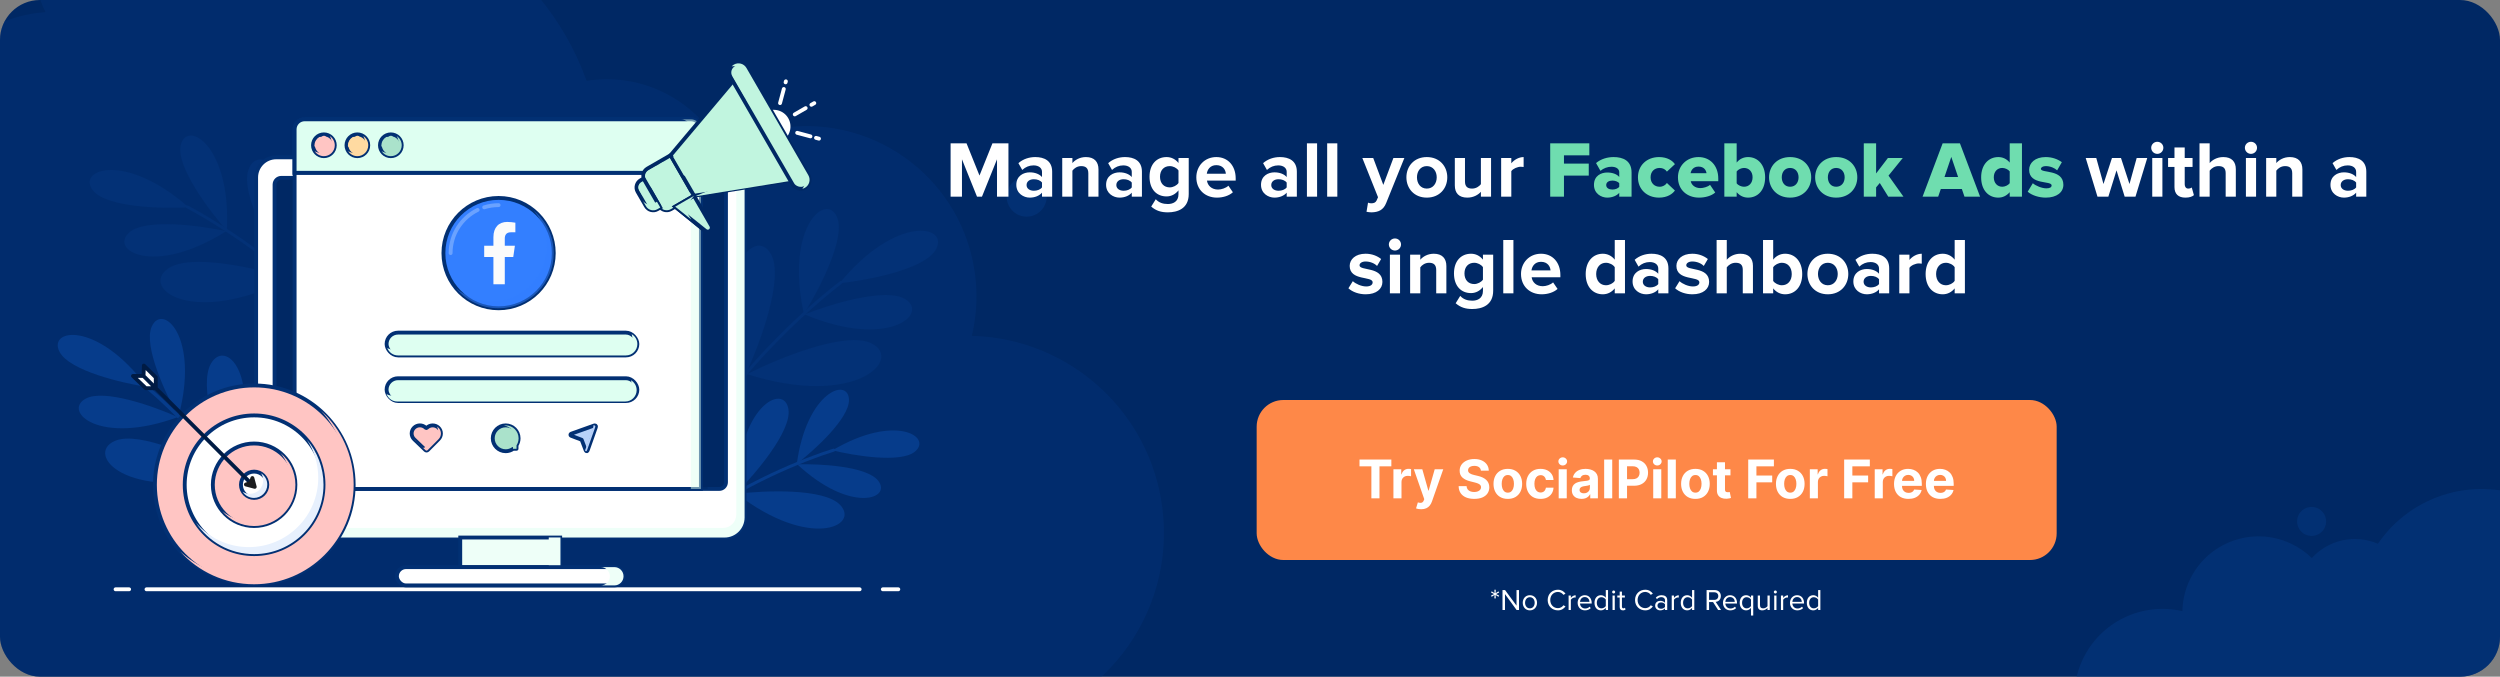 <?xml version="1.0" encoding="UTF-8"?>
<svg xmlns="http://www.w3.org/2000/svg" width="750" height="203" viewBox="0 0 750 203" fill="none">
  <rect x="0" y="0" width="750" height="203" fill="#808080" stroke="none"/>
  <g clip-path="url(#clip0_1030_27290)">
    <rect width="750" height="203" rx="8" fill="#002864"></rect>
    <path opacity="0.5" fill-rule="evenodd" clip-rule="evenodd" d="M11.206 -3.678C11.672 -1.063 12.512 1.392 13.66 3.641C12.179 3.739 10.689 3.919 9.194 4.186C-12.714 8.093 -27.306 29.02 -23.399 50.928C-21.762 60.107 -17.137 68.002 -10.703 73.79C-19.802 81.89 -25.035 93.945 -24.135 106.701C-25.205 106.636 -26.299 106.696 -27.401 106.892C-34.886 108.227 -39.872 115.377 -38.537 122.862C-38.02 125.764 -36.628 128.291 -34.681 130.219C-44.754 140.054 -49.939 154.542 -47.281 169.445C-43.852 188.673 -28.413 202.739 -10.064 205.298C-5.708 221.423 10.336 231.82 27.09 228.832C30.708 228.187 34.078 226.967 37.126 225.284C37.184 225.965 37.274 226.649 37.396 227.335C39.578 239.567 51.262 247.714 63.493 245.532C67.75 244.773 71.512 242.863 74.516 240.18L216.116 234.401C223.655 237.958 232.332 239.292 241.163 237.717C246.037 236.848 250.56 235.163 254.617 232.829L257.852 232.697L258.151 230.55C263.53 226.68 267.888 221.587 270.891 215.752C280.09 218.92 290.202 219.856 300.46 218.026C332.591 212.296 353.992 181.603 348.262 149.472C343.242 121.325 319.066 101.412 291.549 100.759C293.14 94.125 293.419 87.063 292.144 79.918C287.196 52.168 260.688 33.685 232.939 38.634C226.977 39.697 221.442 41.756 216.476 44.608C208.918 30.214 192.809 21.609 175.973 24.247C162.413 -13.612 123.142 -37.285 82.228 -29.988C73.981 -28.517 66.232 -25.889 59.117 -22.3C53.593 -31.011 43.175 -35.983 32.391 -34.06C18.151 -31.521 8.666 -17.918 11.206 -3.678ZM18.158 249.522C19.265 255.73 25.194 259.864 31.401 258.757C37.608 257.65 41.743 251.721 40.636 245.514C39.529 239.306 33.599 235.172 27.392 236.279C21.185 237.386 17.051 243.315 18.158 249.522Z" fill="#053883" fill-opacity="0.6"></path>
    <path opacity="0.5" fill-rule="evenodd" clip-rule="evenodd" d="M786.026 172.372C786.776 171.526 787.415 170.556 787.91 169.475C790.605 163.588 788.017 156.631 782.13 153.936C777.672 151.895 772.6 152.883 769.23 156.04C766.548 153.688 763.484 151.681 760.074 150.12C743.16 142.377 723.49 148.239 713.374 163.129C706.373 160.1 698.429 162.026 693.541 167.417C691.708 165.625 689.54 164.113 687.075 162.985C675.603 157.733 662.045 162.775 656.793 174.248C655.441 177.201 654.771 180.294 654.718 183.347C642.719 180.548 630.011 186.472 624.684 198.109C618.603 211.392 624.442 227.09 637.725 233.171C641.966 235.113 646.453 235.839 650.795 235.497C652.033 240.972 655.721 245.828 661.219 248.345C663.815 249.533 666.542 250.076 669.218 250.039L733.435 268.452C734.415 269.782 735.737 270.889 737.346 271.625C742.403 273.94 748.379 271.718 750.694 266.661C750.823 266.377 750.939 266.091 751.04 265.802C752.172 266.873 753.497 267.779 754.992 268.463C761.918 271.634 770.036 268.925 773.729 262.424C781.968 263.369 790.234 259.002 793.873 251.053C796.694 244.891 796.069 238.032 792.805 232.642C793.864 232.024 794.75 231.085 795.299 229.886C796.715 226.791 795.355 223.134 792.261 221.718C791.806 221.509 791.338 221.361 790.868 221.269C792.686 215.841 791.768 210.031 788.731 205.501C792.167 203.713 795.055 200.809 796.792 197.015C800.938 187.958 796.957 177.254 787.9 173.108C787.283 172.825 786.657 172.58 786.026 172.372ZM678.118 206.601C677.103 206.626 676.081 206.584 675.06 206.471C675.273 208.564 675.237 210.695 674.936 212.82L678.118 206.601ZM749.773 280.95C752.339 282.125 755.371 280.997 756.546 278.431C757.721 275.865 756.593 272.832 754.027 271.657C751.461 270.482 748.428 271.61 747.253 274.176C746.078 276.743 747.206 279.775 749.773 280.95ZM697.444 158.24C696.442 160.429 693.856 161.391 691.667 160.389C689.478 159.387 688.516 156.8 689.518 154.612C690.52 152.423 693.107 151.461 695.296 152.463C697.484 153.465 698.446 156.051 697.444 158.24Z" fill="#053883"></path>
    <rect x="377" y="120" width="240" height="48" rx="8" fill="#FE8848"></rect>
    <path d="M407.849 139.892V137.864H417.406V139.892H413.844V149.5H411.412V139.892H407.849ZM418.028 149.5V140.773H420.375V142.295H420.466C420.625 141.754 420.892 141.345 421.267 141.068C421.642 140.788 422.074 140.648 422.562 140.648C422.684 140.648 422.814 140.655 422.955 140.67C423.095 140.686 423.218 140.706 423.324 140.733V142.881C423.21 142.847 423.053 142.816 422.852 142.79C422.652 142.763 422.468 142.75 422.301 142.75C421.945 142.75 421.627 142.828 421.347 142.983C421.07 143.134 420.85 143.347 420.688 143.619C420.528 143.892 420.449 144.206 420.449 144.562V149.5H418.028ZM426.335 152.773C426.028 152.773 425.741 152.748 425.472 152.699C425.206 152.653 424.987 152.595 424.812 152.523L425.358 150.716C425.642 150.803 425.898 150.85 426.125 150.858C426.356 150.866 426.555 150.813 426.722 150.699C426.892 150.585 427.03 150.392 427.136 150.119L427.278 149.75L424.148 140.773H426.693L428.5 147.182H428.591L430.415 140.773H432.977L429.585 150.443C429.422 150.913 429.201 151.322 428.92 151.67C428.644 152.023 428.294 152.294 427.869 152.483C427.445 152.676 426.934 152.773 426.335 152.773ZM444.277 141.21C444.232 140.752 444.036 140.396 443.692 140.142C443.347 139.888 442.879 139.761 442.288 139.761C441.887 139.761 441.548 139.818 441.271 139.932C440.995 140.042 440.783 140.195 440.635 140.392C440.491 140.589 440.419 140.812 440.419 141.062C440.411 141.271 440.455 141.453 440.55 141.608C440.648 141.763 440.783 141.898 440.953 142.011C441.124 142.121 441.321 142.218 441.544 142.301C441.768 142.381 442.006 142.449 442.26 142.506L443.305 142.756C443.813 142.869 444.279 143.021 444.703 143.21C445.127 143.4 445.495 143.633 445.805 143.909C446.116 144.186 446.357 144.511 446.527 144.886C446.701 145.261 446.79 145.691 446.794 146.176C446.79 146.888 446.608 147.506 446.249 148.028C445.893 148.547 445.377 148.951 444.703 149.239C444.033 149.523 443.224 149.665 442.277 149.665C441.338 149.665 440.519 149.521 439.822 149.233C439.129 148.945 438.588 148.519 438.197 147.955C437.811 147.386 437.608 146.684 437.589 145.847H439.97C439.997 146.237 440.108 146.562 440.305 146.824C440.506 147.081 440.773 147.277 441.107 147.409C441.444 147.538 441.824 147.602 442.249 147.602C442.665 147.602 443.027 147.542 443.334 147.42C443.644 147.299 443.885 147.131 444.055 146.915C444.226 146.699 444.311 146.451 444.311 146.17C444.311 145.909 444.233 145.689 444.078 145.511C443.927 145.333 443.703 145.182 443.408 145.057C443.116 144.932 442.758 144.818 442.334 144.716L441.067 144.398C440.086 144.159 439.311 143.786 438.743 143.278C438.175 142.771 437.893 142.087 437.896 141.227C437.893 140.523 438.08 139.907 438.459 139.381C438.841 138.854 439.366 138.443 440.033 138.148C440.699 137.852 441.457 137.705 442.305 137.705C443.169 137.705 443.923 137.852 444.567 138.148C445.214 138.443 445.718 138.854 446.078 139.381C446.438 139.907 446.624 140.517 446.635 141.21H444.277ZM452.347 149.67C451.464 149.67 450.701 149.483 450.057 149.108C449.417 148.729 448.922 148.203 448.574 147.528C448.225 146.85 448.051 146.064 448.051 145.17C448.051 144.269 448.225 143.481 448.574 142.807C448.922 142.129 449.417 141.602 450.057 141.227C450.701 140.848 451.464 140.659 452.347 140.659C453.229 140.659 453.991 140.848 454.631 141.227C455.275 141.602 455.771 142.129 456.119 142.807C456.468 143.481 456.642 144.269 456.642 145.17C456.642 146.064 456.468 146.85 456.119 147.528C455.771 148.203 455.275 148.729 454.631 149.108C453.991 149.483 453.229 149.67 452.347 149.67ZM452.358 147.795C452.759 147.795 453.095 147.682 453.364 147.455C453.633 147.223 453.835 146.909 453.972 146.511C454.112 146.114 454.182 145.661 454.182 145.153C454.182 144.646 454.112 144.193 453.972 143.795C453.835 143.398 453.633 143.083 453.364 142.852C453.095 142.621 452.759 142.506 452.358 142.506C451.953 142.506 451.612 142.621 451.335 142.852C451.063 143.083 450.856 143.398 450.716 143.795C450.58 144.193 450.511 144.646 450.511 145.153C450.511 145.661 450.58 146.114 450.716 146.511C450.856 146.909 451.063 147.223 451.335 147.455C451.612 147.682 451.953 147.795 452.358 147.795ZM462.159 149.67C461.265 149.67 460.496 149.481 459.852 149.102C459.212 148.72 458.72 148.189 458.375 147.511C458.034 146.833 457.864 146.053 457.864 145.17C457.864 144.277 458.036 143.492 458.381 142.818C458.729 142.14 459.223 141.612 459.864 141.233C460.504 140.85 461.265 140.659 462.148 140.659C462.909 140.659 463.576 140.797 464.148 141.074C464.72 141.35 465.172 141.739 465.506 142.239C465.839 142.739 466.023 143.326 466.057 144H463.773C463.708 143.564 463.538 143.214 463.261 142.949C462.989 142.68 462.631 142.545 462.188 142.545C461.812 142.545 461.485 142.648 461.205 142.852C460.928 143.053 460.712 143.347 460.557 143.733C460.402 144.119 460.324 144.587 460.324 145.136C460.324 145.693 460.4 146.167 460.551 146.557C460.706 146.947 460.924 147.244 461.205 147.449C461.485 147.653 461.812 147.756 462.188 147.756C462.464 147.756 462.712 147.699 462.932 147.585C463.155 147.472 463.339 147.307 463.483 147.091C463.631 146.871 463.727 146.608 463.773 146.301H466.057C466.019 146.968 465.837 147.555 465.511 148.062C465.189 148.566 464.744 148.96 464.176 149.244C463.608 149.528 462.936 149.67 462.159 149.67ZM467.607 149.5V140.773H470.027V149.5H467.607ZM468.822 139.648C468.463 139.648 468.154 139.528 467.896 139.29C467.643 139.047 467.516 138.758 467.516 138.42C467.516 138.087 467.643 137.801 467.896 137.562C468.154 137.32 468.463 137.199 468.822 137.199C469.182 137.199 469.489 137.32 469.743 137.562C470 137.801 470.129 138.087 470.129 138.42C470.129 138.758 470 139.047 469.743 139.29C469.489 139.528 469.182 139.648 468.822 139.648ZM474.455 149.665C473.898 149.665 473.402 149.568 472.966 149.375C472.53 149.178 472.186 148.888 471.932 148.506C471.682 148.119 471.557 147.638 471.557 147.062C471.557 146.578 471.646 146.17 471.824 145.841C472.002 145.511 472.244 145.246 472.551 145.045C472.858 144.845 473.206 144.693 473.597 144.591C473.991 144.489 474.403 144.417 474.835 144.375C475.343 144.322 475.752 144.273 476.062 144.227C476.373 144.178 476.598 144.106 476.739 144.011C476.879 143.917 476.949 143.777 476.949 143.591V143.557C476.949 143.197 476.835 142.919 476.608 142.722C476.384 142.525 476.066 142.426 475.653 142.426C475.218 142.426 474.871 142.523 474.614 142.716C474.356 142.905 474.186 143.144 474.102 143.432L471.864 143.25C471.977 142.72 472.201 142.261 472.534 141.875C472.867 141.485 473.297 141.186 473.824 140.977C474.354 140.765 474.968 140.659 475.665 140.659C476.15 140.659 476.614 140.716 477.057 140.83C477.504 140.943 477.9 141.119 478.244 141.358C478.593 141.597 478.867 141.903 479.068 142.278C479.269 142.65 479.369 143.095 479.369 143.614V149.5H477.074V148.29H477.006C476.866 148.562 476.678 148.803 476.443 149.011C476.208 149.216 475.926 149.377 475.597 149.494C475.267 149.608 474.886 149.665 474.455 149.665ZM475.148 147.994C475.504 147.994 475.818 147.924 476.091 147.784C476.364 147.64 476.578 147.447 476.733 147.205C476.888 146.962 476.966 146.687 476.966 146.381V145.455C476.89 145.504 476.786 145.549 476.653 145.591C476.525 145.629 476.379 145.665 476.216 145.699C476.053 145.729 475.89 145.758 475.727 145.784C475.564 145.807 475.417 145.828 475.284 145.847C475 145.888 474.752 145.955 474.54 146.045C474.328 146.136 474.163 146.259 474.045 146.415C473.928 146.566 473.869 146.756 473.869 146.983C473.869 147.312 473.989 147.564 474.227 147.739C474.47 147.909 474.777 147.994 475.148 147.994ZM483.668 137.864V149.5H481.247V137.864H483.668ZM485.652 149.5V137.864H490.243C491.125 137.864 491.877 138.032 492.499 138.369C493.12 138.703 493.593 139.167 493.919 139.761C494.249 140.352 494.413 141.034 494.413 141.807C494.413 142.58 494.247 143.261 493.913 143.852C493.58 144.443 493.097 144.903 492.464 145.233C491.836 145.562 491.074 145.727 490.18 145.727H487.254V143.756H489.783C490.256 143.756 490.646 143.674 490.953 143.511C491.264 143.345 491.495 143.116 491.646 142.824C491.802 142.528 491.879 142.189 491.879 141.807C491.879 141.42 491.802 141.083 491.646 140.795C491.495 140.504 491.264 140.278 490.953 140.119C490.643 139.956 490.249 139.875 489.771 139.875H488.112V149.5H485.652ZM495.966 149.5V140.773H498.386V149.5H495.966ZM497.182 139.648C496.822 139.648 496.513 139.528 496.256 139.29C496.002 139.047 495.875 138.758 495.875 138.42C495.875 138.087 496.002 137.801 496.256 137.562C496.513 137.32 496.822 137.199 497.182 137.199C497.542 137.199 497.848 137.32 498.102 137.562C498.36 137.801 498.489 138.087 498.489 138.42C498.489 138.758 498.36 139.047 498.102 139.29C497.848 139.528 497.542 139.648 497.182 139.648ZM502.746 137.864V149.5H500.325V137.864H502.746ZM508.628 149.67C507.745 149.67 506.982 149.483 506.338 149.108C505.698 148.729 505.204 148.203 504.855 147.528C504.507 146.85 504.332 146.064 504.332 145.17C504.332 144.269 504.507 143.481 504.855 142.807C505.204 142.129 505.698 141.602 506.338 141.227C506.982 140.848 507.745 140.659 508.628 140.659C509.51 140.659 510.272 140.848 510.912 141.227C511.556 141.602 512.052 142.129 512.401 142.807C512.749 143.481 512.923 144.269 512.923 145.17C512.923 146.064 512.749 146.85 512.401 147.528C512.052 148.203 511.556 148.729 510.912 149.108C510.272 149.483 509.51 149.67 508.628 149.67ZM508.639 147.795C509.041 147.795 509.376 147.682 509.645 147.455C509.914 147.223 510.116 146.909 510.253 146.511C510.393 146.114 510.463 145.661 510.463 145.153C510.463 144.646 510.393 144.193 510.253 143.795C510.116 143.398 509.914 143.083 509.645 142.852C509.376 142.621 509.041 142.506 508.639 142.506C508.234 142.506 507.893 142.621 507.616 142.852C507.344 143.083 507.137 143.398 506.997 143.795C506.861 144.193 506.793 144.646 506.793 145.153C506.793 145.661 506.861 146.114 506.997 146.511C507.137 146.909 507.344 147.223 507.616 147.455C507.893 147.682 508.234 147.795 508.639 147.795ZM519.139 140.773V142.591H513.884V140.773H519.139ZM515.077 138.682H517.497V146.818C517.497 147.042 517.531 147.216 517.599 147.341C517.668 147.462 517.762 147.547 517.884 147.597C518.009 147.646 518.152 147.67 518.315 147.67C518.429 147.67 518.543 147.661 518.656 147.642C518.77 147.619 518.857 147.602 518.918 147.591L519.298 149.392C519.177 149.43 519.007 149.473 518.787 149.523C518.567 149.576 518.3 149.608 517.986 149.619C517.402 149.642 516.891 149.564 516.452 149.386C516.016 149.208 515.677 148.932 515.435 148.557C515.192 148.182 515.073 147.708 515.077 147.136V138.682ZM524.464 149.5V137.864H532.169V139.892H526.925V142.665H531.658V144.693H526.925V149.5H524.464ZM537.081 149.67C536.198 149.67 535.435 149.483 534.791 149.108C534.151 148.729 533.657 148.203 533.308 147.528C532.96 146.85 532.786 146.064 532.786 145.17C532.786 144.269 532.96 143.481 533.308 142.807C533.657 142.129 534.151 141.602 534.791 141.227C535.435 140.848 536.198 140.659 537.081 140.659C537.964 140.659 538.725 140.848 539.365 141.227C540.009 141.602 540.505 142.129 540.854 142.807C541.202 143.481 541.376 144.269 541.376 145.17C541.376 146.064 541.202 146.85 540.854 147.528C540.505 148.203 540.009 148.729 539.365 149.108C538.725 149.483 537.964 149.67 537.081 149.67ZM537.092 147.795C537.494 147.795 537.829 147.682 538.098 147.455C538.367 147.223 538.57 146.909 538.706 146.511C538.846 146.114 538.916 145.661 538.916 145.153C538.916 144.646 538.846 144.193 538.706 143.795C538.57 143.398 538.367 143.083 538.098 142.852C537.829 142.621 537.494 142.506 537.092 142.506C536.687 142.506 536.346 142.621 536.07 142.852C535.797 143.083 535.59 143.398 535.45 143.795C535.314 144.193 535.246 144.646 535.246 145.153C535.246 145.661 535.314 146.114 535.45 146.511C535.59 146.909 535.797 147.223 536.07 147.455C536.346 147.682 536.687 147.795 537.092 147.795ZM542.95 149.5V140.773H545.297V142.295H545.388C545.547 141.754 545.814 141.345 546.189 141.068C546.564 140.788 546.996 140.648 547.484 140.648C547.606 140.648 547.736 140.655 547.876 140.67C548.017 140.686 548.14 140.706 548.246 140.733V142.881C548.132 142.847 547.975 142.816 547.774 142.79C547.573 142.763 547.39 142.75 547.223 142.75C546.867 142.75 546.549 142.828 546.268 142.983C545.992 143.134 545.772 143.347 545.609 143.619C545.45 143.892 545.371 144.206 545.371 144.562V149.5H542.95ZM553.246 149.5V137.864H560.95V139.892H555.706V142.665H560.439V144.693H555.706V149.5H553.246ZM562.419 149.5V140.773H564.766V142.295H564.857C565.016 141.754 565.283 141.345 565.658 141.068C566.033 140.788 566.464 140.648 566.953 140.648C567.074 140.648 567.205 140.655 567.345 140.67C567.485 140.686 567.608 140.706 567.714 140.733V142.881C567.601 142.847 567.444 142.816 567.243 142.79C567.042 142.763 566.858 142.75 566.692 142.75C566.336 142.75 566.018 142.828 565.737 142.983C565.461 143.134 565.241 143.347 565.078 143.619C564.919 143.892 564.839 144.206 564.839 144.562V149.5H562.419ZM572.537 149.67C571.639 149.67 570.866 149.489 570.219 149.125C569.575 148.758 569.079 148.239 568.73 147.568C568.382 146.894 568.207 146.097 568.207 145.176C568.207 144.278 568.382 143.491 568.73 142.812C569.079 142.134 569.569 141.606 570.202 141.227C570.838 140.848 571.584 140.659 572.44 140.659C573.016 140.659 573.552 140.752 574.048 140.938C574.548 141.119 574.984 141.394 575.355 141.761C575.73 142.129 576.022 142.591 576.23 143.148C576.438 143.701 576.543 144.348 576.543 145.091V145.756H569.173V144.256H574.264C574.264 143.907 574.188 143.598 574.037 143.33C573.885 143.061 573.675 142.85 573.406 142.699C573.141 142.544 572.832 142.466 572.48 142.466C572.113 142.466 571.787 142.551 571.503 142.722C571.223 142.888 571.003 143.114 570.844 143.398C570.685 143.678 570.603 143.991 570.599 144.335V145.761C570.599 146.193 570.679 146.566 570.838 146.881C571.001 147.195 571.23 147.438 571.526 147.608C571.821 147.778 572.171 147.864 572.577 147.864C572.846 147.864 573.092 147.826 573.315 147.75C573.539 147.674 573.73 147.561 573.889 147.409C574.048 147.258 574.17 147.072 574.253 146.852L576.491 147C576.378 147.538 576.145 148.008 575.793 148.409C575.444 148.807 574.993 149.117 574.44 149.341C573.891 149.561 573.257 149.67 572.537 149.67ZM582.099 149.67C581.202 149.67 580.429 149.489 579.781 149.125C579.137 148.758 578.641 148.239 578.293 147.568C577.944 146.894 577.77 146.097 577.77 145.176C577.77 144.278 577.944 143.491 578.293 142.812C578.641 142.134 579.132 141.606 579.764 141.227C580.401 140.848 581.147 140.659 582.003 140.659C582.579 140.659 583.115 140.752 583.611 140.938C584.111 141.119 584.546 141.394 584.918 141.761C585.293 142.129 585.584 142.591 585.793 143.148C586.001 143.701 586.105 144.348 586.105 145.091V145.756H578.736V144.256H583.827C583.827 143.907 583.751 143.598 583.599 143.33C583.448 143.061 583.238 142.85 582.969 142.699C582.704 142.544 582.395 142.466 582.043 142.466C581.675 142.466 581.349 142.551 581.065 142.722C580.785 142.888 580.565 143.114 580.406 143.398C580.247 143.678 580.166 143.991 580.162 144.335V145.761C580.162 146.193 580.241 146.566 580.401 146.881C580.563 147.195 580.793 147.438 581.088 147.608C581.384 147.778 581.734 147.864 582.139 147.864C582.408 147.864 582.654 147.826 582.878 147.75C583.101 147.674 583.293 147.561 583.452 147.409C583.611 147.258 583.732 147.072 583.815 146.852L586.054 147C585.94 147.538 585.707 148.008 585.355 148.409C585.007 148.807 584.556 149.117 584.003 149.341C583.454 149.561 582.819 149.67 582.099 149.67Z" fill="white"></path>
    <circle opacity="0.5" cx="308" cy="59" r="6" fill="#053883"></circle>
    <path d="M221.054 148.141C229.359 147.137 247.183 146.396 252.033 151.471C258.096 157.815 242.902 165.015 221.054 148.141Z" fill="#063C8B"></path>
    <path d="M239.18 139.295C245.821 139.107 259.968 139.823 263.433 144.19C267.764 149.648 255.224 154.232 239.18 139.295Z" fill="#063C8B"></path>
    <path d="M239.047 139.136C244.3 135.07 254.783 125.543 254.692 119.969C254.578 113.002 241.976 117.412 239.047 139.136Z" fill="#063C8B"></path>
    <path d="M249.731 135.096C256.179 136.696 270.153 139.016 274.469 135.49C279.866 131.081 268.593 123.927 249.731 135.096Z" fill="#063C8B"></path>
    <path d="M221.051 147.735C226.61 142.158 237.489 129.37 236.536 122.832C235.346 114.659 221.201 121.754 221.051 147.735Z" fill="#063C8B"></path>
    <path d="M250.109 135.037C241.993 137.517 222.082 145.348 207.363 156.835" stroke="#063C8B" stroke-width="0.896" stroke-linecap="round"></path>
    <path d="M68.487 142.398C60.198 137.69 41.786 129.074 34.456 132.277C25.292 136.28 38.1 150.53 68.487 142.398Z" fill="#063C8B"></path>
    <path d="M53.321 125.127C46.423 122.01 31.236 116.542 25.673 119.61C18.72 123.444 29.887 133.776 53.321 125.127Z" fill="#063C8B"></path>
    <path d="M53.531 125.019C49.797 118.435 42.965 103.81 45.511 97.991C48.694 90.716 60.004 100.894 53.531 125.019Z" fill="#063C8B"></path>
    <path d="M44.076 116.074C36.594 114.922 20.884 111.217 17.896 105.611C14.162 98.604 29.158 96.039 44.076 116.074Z" fill="#063C8B"></path>
    <path d="M68.669 141.972C65.277 133.665 59.464 115.437 63.34 108.983C68.184 100.914 79.936 114.592 68.669 141.972Z" fill="#063C8B"></path>
    <path d="M43.704 115.846C51.146 122.021 68.635 139.009 79.057 157.557" stroke="#063C8B" stroke-width="1.022" stroke-linecap="round"></path>
    <g opacity="0.3">
      <path d="M224.111 112.24C233.316 107.563 253.668 99.167 261.438 103C271.15 107.791 256.578 122.564 224.111 112.24Z" fill="#063C8B"></path>
      <path d="M241.387 94.318C249.006 91.292 265.712 86.139 271.575 89.737C278.905 94.234 266.304 104.852 241.387 94.318Z" fill="#063C8B"></path>
      <path d="M241.165 94.19C245.536 87.254 253.662 71.775 251.199 65.351C248.121 57.322 235.374 67.764 241.165 94.19Z" fill="#063C8B"></path>
      <path d="M251.844 84.987C259.996 84.117 277.179 80.897 280.693 74.983C285.085 67.59 268.99 64.061 251.844 84.987Z" fill="#063C8B"></path>
      <path d="M223.936 111.77C228.023 102.953 235.228 83.525 231.359 76.348C226.523 67.375 213.122 81.583 223.936 111.77Z" fill="#063C8B"></path>
      <path d="M252.257 84.759C243.896 91.066 224.122 108.566 211.914 128.109" stroke="#063C8B" stroke-width="0.917" stroke-linecap="round"></path>
    </g>
    <g opacity="0.3">
      <path d="M86.852 83.544C77.486 80.567 57.079 75.81 50.37 80.605C41.984 86.599 57.943 98.235 86.852 83.544Z" fill="#063C8B"></path>
      <path d="M67.869 69.367C60.246 67.696 43.763 65.425 38.808 69.707C32.615 75.058 46.084 83.093 67.869 69.367Z" fill="#063C8B"></path>
      <path d="M68.058 69.213C62.885 63.37 52.873 50.08 54.198 43.668C55.855 35.653 69.433 43.501 68.058 69.213Z" fill="#063C8B"></path>
      <path d="M56.611 62.211C48.82 62.647 32.185 62.265 27.976 57.25C22.713 50.981 37.289 45.192 56.611 62.211Z" fill="#063C8B"></path>
      <path d="M86.943 83.076C81.749 75.423 71.994 58.283 74.524 50.946C77.687 41.774 92.459 53.059 86.943 83.076Z" fill="#063C8B"></path>
      <path d="M56.188 62.06C65.012 66.698 86.277 80.095 100.748 96.575" stroke="#063C8B" stroke-width="0.873" stroke-linecap="round"></path>
    </g>
    <path d="M302.534 59V42.992H297.734L293.846 52.664L289.958 42.992H285.182V59H288.59V47.792L293.102 59H294.59L299.102 47.792V59H302.534ZM315.649 59V51.512C315.649 48.176 313.225 47.12 310.585 47.12C308.761 47.12 306.937 47.696 305.521 48.944L306.673 50.984C307.657 50.072 308.809 49.616 310.057 49.616C311.593 49.616 312.601 50.384 312.601 51.56V53.12C311.833 52.208 310.465 51.704 308.929 51.704C307.081 51.704 304.897 52.736 304.897 55.448C304.897 58.04 307.081 59.288 308.929 59.288C310.441 59.288 311.809 58.736 312.601 57.8V59H315.649ZM310.153 57.224C308.953 57.224 307.969 56.6 307.969 55.52C307.969 54.392 308.953 53.768 310.153 53.768C311.137 53.768 312.097 54.104 312.601 54.776V56.216C312.097 56.888 311.137 57.224 310.153 57.224ZM329.544 59V50.816C329.544 48.56 328.32 47.12 325.776 47.12C323.88 47.12 322.464 48.032 321.72 48.92V47.408H318.672V59H321.72V51.2C322.224 50.504 323.16 49.832 324.36 49.832C325.656 49.832 326.496 50.384 326.496 51.992V59H329.544ZM342.579 59V51.512C342.579 48.176 340.155 47.12 337.515 47.12C335.691 47.12 333.867 47.696 332.451 48.944L333.603 50.984C334.587 50.072 335.739 49.616 336.987 49.616C338.523 49.616 339.531 50.384 339.531 51.56V53.12C338.763 52.208 337.395 51.704 335.859 51.704C334.011 51.704 331.827 52.736 331.827 55.448C331.827 58.04 334.011 59.288 335.859 59.288C337.371 59.288 338.739 58.736 339.531 57.8V59H342.579ZM337.083 57.224C335.883 57.224 334.899 56.6 334.899 55.52C334.899 54.392 335.883 53.768 337.083 53.768C338.067 53.768 339.027 54.104 339.531 54.776V56.216C339.027 56.888 338.067 57.224 337.083 57.224ZM350.354 63.704C353.21 63.704 356.618 62.624 356.618 58.208V47.408H353.546V48.896C352.61 47.72 351.362 47.12 349.97 47.12C347.042 47.12 344.858 49.232 344.858 53.024C344.858 56.888 347.066 58.928 349.97 58.928C351.386 58.928 352.634 58.256 353.546 57.104V58.28C353.546 60.56 351.818 61.208 350.354 61.208C348.89 61.208 347.666 60.8 346.73 59.768L345.362 61.976C346.826 63.248 348.362 63.704 350.354 63.704ZM350.93 56.216C349.202 56.216 348.002 55.016 348.002 53.024C348.002 51.032 349.202 49.832 350.93 49.832C351.938 49.832 353.042 50.384 353.546 51.152V54.896C353.042 55.64 351.938 56.216 350.93 56.216ZM365.089 59.288C366.889 59.288 368.713 58.736 369.865 57.68L368.521 55.712C367.777 56.432 366.409 56.864 365.425 56.864C363.457 56.864 362.281 55.64 362.089 54.176H370.705V53.504C370.705 49.712 368.353 47.12 364.897 47.12C361.369 47.12 358.897 49.832 358.897 53.192C358.897 56.912 361.561 59.288 365.089 59.288ZM367.753 52.112H362.041C362.185 50.96 363.001 49.544 364.897 49.544C366.913 49.544 367.681 51.008 367.753 52.112ZM389.055 59V51.512C389.055 48.176 386.631 47.12 383.991 47.12C382.167 47.12 380.343 47.696 378.927 48.944L380.079 50.984C381.063 50.072 382.215 49.616 383.463 49.616C384.999 49.616 386.007 50.384 386.007 51.56V53.12C385.239 52.208 383.871 51.704 382.335 51.704C380.487 51.704 378.303 52.736 378.303 55.448C378.303 58.04 380.487 59.288 382.335 59.288C383.847 59.288 385.215 58.736 386.007 57.8V59H389.055ZM383.559 57.224C382.359 57.224 381.375 56.6 381.375 55.52C381.375 54.392 382.359 53.768 383.559 53.768C384.543 53.768 385.503 54.104 386.007 54.776V56.216C385.503 56.888 384.543 57.224 383.559 57.224ZM395.126 59V42.992H392.078V59H395.126ZM401.197 59V42.992H398.149V59H401.197ZM409.952 63.536C410.336 63.632 411.104 63.704 411.464 63.704C413.456 63.656 414.992 63.08 415.856 60.896L421.304 47.408H418.016L414.992 55.472L411.968 47.408H408.704L413.408 59.168L412.976 60.152C412.688 60.776 412.16 60.992 411.368 60.992C411.08 60.992 410.672 60.92 410.408 60.8L409.952 63.536ZM428.04 59.288C431.88 59.288 434.184 56.504 434.184 53.192C434.184 49.904 431.88 47.12 428.04 47.12C424.224 47.12 421.92 49.904 421.92 53.192C421.92 56.504 424.224 59.288 428.04 59.288ZM428.04 56.576C426.144 56.576 425.088 55.016 425.088 53.192C425.088 51.392 426.144 49.832 428.04 49.832C429.936 49.832 431.016 51.392 431.016 53.192C431.016 55.016 429.936 56.576 428.04 56.576ZM447.318 59V47.408H444.27V55.256C443.742 55.928 442.806 56.576 441.63 56.576C440.334 56.576 439.494 56.048 439.494 54.44V47.408H436.446V55.64C436.446 57.896 437.646 59.288 440.19 59.288C442.086 59.288 443.478 58.424 444.27 57.536V59H447.318ZM453.392 59V51.344C453.896 50.6 455.24 50.024 456.248 50.024C456.584 50.024 456.872 50.048 457.088 50.096V47.12C455.648 47.12 454.208 47.96 453.392 48.992V47.408H450.344V59H453.392ZM640.643 59L644.171 47.408H641.003L638.843 55.208L636.299 47.408H633.587L631.043 55.208L628.883 47.408H625.715L629.243 59H632.507L634.955 51.104L637.403 59H640.643ZM647.184 46.16C648.192 46.16 649.008 45.344 649.008 44.336C649.008 43.328 648.192 42.536 647.184 42.536C646.2 42.536 645.36 43.328 645.36 44.336C645.36 45.344 646.2 46.16 647.184 46.16ZM648.72 59V47.408H645.672V59H648.72ZM655.63 59.288C656.902 59.288 657.718 58.952 658.174 58.544L657.526 56.24C657.358 56.408 656.926 56.576 656.47 56.576C655.798 56.576 655.414 56.024 655.414 55.304V50.072H657.766V47.408H655.414V44.24H652.342V47.408H650.422V50.072H652.342V56.12C652.342 58.184 653.494 59.288 655.63 59.288ZM670.748 59V50.768C670.748 48.512 669.524 47.12 666.98 47.12C665.084 47.12 663.644 48.032 662.9 48.92V42.992H659.852V59H662.9V51.2C663.428 50.504 664.364 49.832 665.54 49.832C666.86 49.832 667.7 50.336 667.7 51.944V59H670.748ZM675.286 46.16C676.294 46.16 677.11 45.344 677.11 44.336C677.11 43.328 676.294 42.536 675.286 42.536C674.302 42.536 673.462 43.328 673.462 44.336C673.462 45.344 674.302 46.16 675.286 46.16ZM676.822 59V47.408H673.774V59H676.822ZM690.716 59V50.816C690.716 48.56 689.492 47.12 686.948 47.12C685.052 47.12 683.636 48.032 682.892 48.92V47.408H679.844V59H682.892V51.2C683.396 50.504 684.332 49.832 685.532 49.832C686.828 49.832 687.668 50.384 687.668 51.992V59H690.716ZM709.891 59V51.512C709.891 48.176 707.467 47.12 704.827 47.12C703.003 47.12 701.179 47.696 699.763 48.944L700.915 50.984C701.899 50.072 703.051 49.616 704.299 49.616C705.835 49.616 706.843 50.384 706.843 51.56V53.12C706.075 52.208 704.707 51.704 703.171 51.704C701.323 51.704 699.139 52.736 699.139 55.448C699.139 58.04 701.323 59.288 703.171 59.288C704.683 59.288 706.051 58.736 706.843 57.8V59H709.891ZM704.395 57.224C703.195 57.224 702.211 56.6 702.211 55.52C702.211 54.392 703.195 53.768 704.395 53.768C705.379 53.768 706.339 54.104 706.843 54.776V56.216C706.339 56.888 705.379 57.224 704.395 57.224ZM409.708 88.288C412.924 88.288 414.724 86.68 414.724 84.568C414.724 79.888 407.86 81.328 407.86 79.6C407.86 78.952 408.58 78.448 409.684 78.448C411.1 78.448 412.42 79.048 413.116 79.792L414.34 77.704C413.188 76.792 411.628 76.12 409.66 76.12C406.612 76.12 404.908 77.824 404.908 79.768C404.908 84.328 411.796 82.768 411.796 84.688C411.796 85.408 411.172 85.936 409.852 85.936C408.412 85.936 406.684 85.144 405.844 84.352L404.524 86.488C405.748 87.616 407.692 88.288 409.708 88.288ZM418.481 75.16C419.489 75.16 420.305 74.344 420.305 73.336C420.305 72.328 419.489 71.536 418.481 71.536C417.497 71.536 416.657 72.328 416.657 73.336C416.657 74.344 417.497 75.16 418.481 75.16ZM420.017 88V76.408H416.969V88H420.017ZM433.911 88V79.816C433.911 77.56 432.687 76.12 430.143 76.12C428.247 76.12 426.831 77.032 426.087 77.92V76.408H423.039V88H426.087V80.2C426.591 79.504 427.527 78.832 428.727 78.832C430.023 78.832 430.863 79.384 430.863 80.992V88H433.911ZM441.69 92.704C444.546 92.704 447.954 91.624 447.954 87.208V76.408H444.882V77.896C443.946 76.72 442.698 76.12 441.306 76.12C438.378 76.12 436.194 78.232 436.194 82.024C436.194 85.888 438.402 87.928 441.306 87.928C442.722 87.928 443.97 87.256 444.882 86.104V87.28C444.882 89.56 443.154 90.208 441.69 90.208C440.226 90.208 439.002 89.8 438.066 88.768L436.698 90.976C438.162 92.248 439.698 92.704 441.69 92.704ZM442.266 85.216C440.538 85.216 439.338 84.016 439.338 82.024C439.338 80.032 440.538 78.832 442.266 78.832C443.274 78.832 444.378 79.384 444.882 80.152V83.896C444.378 84.64 443.274 85.216 442.266 85.216ZM454.025 88V71.992H450.977V88H454.025ZM462.495 88.288C464.295 88.288 466.119 87.736 467.271 86.68L465.927 84.712C465.183 85.432 463.815 85.864 462.831 85.864C460.863 85.864 459.687 84.64 459.495 83.176H468.111V82.504C468.111 78.712 465.759 76.12 462.303 76.12C458.775 76.12 456.303 78.832 456.303 82.192C456.303 85.912 458.967 88.288 462.495 88.288ZM465.159 81.112H459.447C459.591 79.96 460.407 78.544 462.303 78.544C464.319 78.544 465.087 80.008 465.159 81.112ZM487.493 88V71.992H484.421V77.896C483.509 76.72 482.213 76.12 480.845 76.12C477.893 76.12 475.709 78.424 475.709 82.216C475.709 86.08 477.917 88.288 480.845 88.288C482.237 88.288 483.509 87.664 484.421 86.512V88H487.493ZM481.781 85.576C480.053 85.576 478.853 84.208 478.853 82.216C478.853 80.2 480.053 78.832 481.781 78.832C482.813 78.832 483.917 79.384 484.421 80.152V84.256C483.917 85.024 482.813 85.576 481.781 85.576ZM500.524 88V80.512C500.524 77.176 498.1 76.12 495.46 76.12C493.636 76.12 491.812 76.696 490.396 77.944L491.548 79.984C492.532 79.072 493.684 78.616 494.932 78.616C496.468 78.616 497.476 79.384 497.476 80.56V82.12C496.708 81.208 495.34 80.704 493.804 80.704C491.956 80.704 489.772 81.736 489.772 84.448C489.772 87.04 491.956 88.288 493.804 88.288C495.316 88.288 496.684 87.736 497.476 86.8V88H500.524ZM495.028 86.224C493.828 86.224 492.844 85.6 492.844 84.52C492.844 83.392 493.828 82.768 495.028 82.768C496.012 82.768 496.972 83.104 497.476 83.776V85.216C496.972 85.888 496.012 86.224 495.028 86.224ZM507.723 88.288C510.939 88.288 512.739 86.68 512.739 84.568C512.739 79.888 505.875 81.328 505.875 79.6C505.875 78.952 506.595 78.448 507.699 78.448C509.115 78.448 510.435 79.048 511.131 79.792L512.355 77.704C511.203 76.792 509.643 76.12 507.675 76.12C504.627 76.12 502.923 77.824 502.923 79.768C502.923 84.328 509.811 82.768 509.811 84.688C509.811 85.408 509.187 85.936 507.867 85.936C506.427 85.936 504.699 85.144 503.859 84.352L502.539 86.488C503.763 87.616 505.707 88.288 507.723 88.288ZM525.881 88V79.768C525.881 77.512 524.657 76.12 522.113 76.12C520.217 76.12 518.777 77.032 518.033 77.92V71.992H514.985V88H518.033V80.2C518.561 79.504 519.497 78.832 520.673 78.832C521.993 78.832 522.833 79.336 522.833 80.944V88H525.881ZM531.955 84.28V80.176C532.459 79.408 533.587 78.832 534.571 78.832C536.347 78.832 537.523 80.2 537.523 82.216C537.523 84.232 536.347 85.576 534.571 85.576C533.587 85.576 532.459 85.024 531.955 84.28ZM531.955 88V86.512C532.867 87.664 534.139 88.288 535.531 88.288C538.459 88.288 540.667 86.08 540.667 82.216C540.667 78.424 538.483 76.12 535.531 76.12C534.163 76.12 532.867 76.72 531.955 77.896V71.992H528.907V88H531.955ZM548.345 88.288C552.185 88.288 554.489 85.504 554.489 82.192C554.489 78.904 552.185 76.12 548.345 76.12C544.529 76.12 542.225 78.904 542.225 82.192C542.225 85.504 544.529 88.288 548.345 88.288ZM548.345 85.576C546.449 85.576 545.393 84.016 545.393 82.192C545.393 80.392 546.449 78.832 548.345 78.832C550.241 78.832 551.321 80.392 551.321 82.192C551.321 84.016 550.241 85.576 548.345 85.576ZM566.758 88V80.512C566.758 77.176 564.334 76.12 561.694 76.12C559.87 76.12 558.046 76.696 556.63 77.944L557.782 79.984C558.766 79.072 559.918 78.616 561.166 78.616C562.702 78.616 563.71 79.384 563.71 80.56V82.12C562.942 81.208 561.574 80.704 560.038 80.704C558.19 80.704 556.006 81.736 556.006 84.448C556.006 87.04 558.19 88.288 560.038 88.288C561.55 88.288 562.918 87.736 563.71 86.8V88H566.758ZM561.262 86.224C560.062 86.224 559.078 85.6 559.078 84.52C559.078 83.392 560.062 82.768 561.262 82.768C562.246 82.768 563.206 83.104 563.71 83.776V85.216C563.206 85.888 562.246 86.224 561.262 86.224ZM572.83 88V80.344C573.334 79.6 574.678 79.024 575.686 79.024C576.022 79.024 576.31 79.048 576.526 79.096V76.12C575.086 76.12 573.646 76.96 572.83 77.992V76.408H569.782V88H572.83ZM589.47 88V71.992H586.398V77.896C585.486 76.72 584.19 76.12 582.822 76.12C579.87 76.12 577.686 78.424 577.686 82.216C577.686 86.08 579.894 88.288 582.822 88.288C584.214 88.288 585.486 87.664 586.398 86.512V88H589.47ZM583.758 85.576C582.03 85.576 580.83 84.208 580.83 82.216C580.83 80.2 582.03 78.832 583.758 78.832C584.79 78.832 585.894 79.384 586.398 80.152V84.256C585.894 85.024 584.79 85.576 583.758 85.576Z" fill="white"></path>
    <path d="M469.189 59V52.688H476.629V49.088H469.189V46.592H476.797V42.992H465.061V59H469.189ZM489.47 59V51.752C489.47 48.152 486.854 47.12 484.07 47.12C482.294 47.12 480.302 47.648 478.814 48.92L480.134 51.248C481.07 50.456 482.27 50.024 483.422 50.024C484.91 50.024 485.774 50.696 485.774 51.704V53.096C485.078 52.232 483.71 51.752 482.174 51.752C480.398 51.752 478.19 52.664 478.19 55.472C478.19 58.088 480.398 59.288 482.174 59.288C483.662 59.288 485.054 58.712 485.774 57.848V59H489.47ZM483.71 56.864C482.726 56.864 481.862 56.432 481.862 55.52C481.862 54.608 482.726 54.176 483.71 54.176C484.526 54.176 485.39 54.464 485.774 54.992V56.024C485.39 56.576 484.526 56.864 483.71 56.864ZM497.721 59.288C500.217 59.288 501.777 58.16 502.473 57.152L500.073 54.896C499.617 55.544 498.873 56.024 497.889 56.024C496.353 56.024 495.177 54.944 495.177 53.192C495.177 51.44 496.353 50.384 497.889 50.384C498.873 50.384 499.617 50.816 500.073 51.488L502.473 49.256C501.777 48.224 500.217 47.12 497.721 47.12C494.097 47.12 491.385 49.568 491.385 53.192C491.385 56.84 494.097 59.288 497.721 59.288ZM509.721 59.288C511.497 59.288 513.417 58.784 514.569 57.752L513.009 55.448C512.361 56.072 510.945 56.432 510.129 56.432C508.449 56.432 507.441 55.448 507.225 54.368H515.481V53.576C515.481 49.64 512.985 47.12 509.553 47.12C505.929 47.12 503.385 49.832 503.385 53.192C503.385 56.96 506.145 59.288 509.721 59.288ZM511.953 51.968H507.177C507.321 51.128 507.945 49.976 509.553 49.976C511.257 49.976 511.857 51.152 511.953 51.968ZM520.997 54.992V51.44C521.453 50.816 522.413 50.384 523.205 50.384C524.669 50.384 525.773 51.464 525.773 53.192C525.773 54.944 524.669 56.024 523.205 56.024C522.413 56.024 521.453 55.616 520.997 54.992ZM520.997 59V57.656C521.957 58.76 523.133 59.288 524.429 59.288C527.285 59.288 529.541 57.128 529.541 53.192C529.541 49.4 527.309 47.12 524.429 47.12C523.157 47.12 521.909 47.624 520.997 48.776V42.992H517.301V59H520.997ZM537.025 59.288C541.009 59.288 543.361 56.456 543.361 53.192C543.361 49.928 541.009 47.12 537.025 47.12C533.089 47.12 530.713 49.928 530.713 53.192C530.713 56.456 533.089 59.288 537.025 59.288ZM537.025 56.024C535.417 56.024 534.529 54.752 534.529 53.192C534.529 51.656 535.417 50.384 537.025 50.384C538.657 50.384 539.569 51.656 539.569 53.192C539.569 54.752 538.657 56.024 537.025 56.024ZM550.853 59.288C554.837 59.288 557.189 56.456 557.189 53.192C557.189 49.928 554.837 47.12 550.853 47.12C546.917 47.12 544.541 49.928 544.541 53.192C544.541 56.456 546.917 59.288 550.853 59.288ZM550.853 56.024C549.245 56.024 548.357 54.752 548.357 53.192C548.357 51.656 549.245 50.384 550.853 50.384C552.485 50.384 553.397 51.656 553.397 53.192C553.397 54.752 552.485 56.024 550.853 56.024ZM571.041 59L566.553 52.688L570.825 47.408H566.361L562.833 52.04V42.992H559.137V59H562.833V56.216L563.937 54.896L566.481 59H571.041ZM594.027 59L587.979 42.992H582.795L576.771 59H581.451L582.243 56.696H588.555L589.347 59H594.027ZM587.427 53.096H583.347L585.387 47.072L587.427 53.096ZM606.586 59V42.992H602.914V48.776C601.978 47.624 600.754 47.12 599.482 47.12C596.578 47.12 594.346 49.4 594.346 53.192C594.346 57.128 596.626 59.288 599.482 59.288C600.778 59.288 601.954 58.76 602.914 57.656V59H606.586ZM600.682 56.024C599.218 56.024 598.138 54.92 598.138 53.192C598.138 51.464 599.218 50.384 600.682 50.384C601.474 50.384 602.434 50.792 602.914 51.416V54.968C602.434 55.592 601.474 56.024 600.682 56.024ZM613.733 59.288C617.069 59.288 619.013 57.656 619.013 55.448C619.013 50.696 612.269 52.016 612.269 50.672C612.269 50.192 612.869 49.832 613.733 49.832C615.125 49.832 616.445 50.432 617.141 51.104L618.557 48.656C617.309 47.744 615.653 47.12 613.709 47.12C610.493 47.12 608.741 48.896 608.741 50.936C608.741 55.592 615.485 54.104 615.485 55.616C615.485 56.144 615.029 56.504 613.925 56.504C612.557 56.504 610.709 55.736 609.845 54.968L608.309 57.512C609.533 58.592 611.669 59.288 613.733 59.288Z" fill="#6FDDAF"></path>
    <path d="M34.673 176.788H38.731M269.49 176.788H264.852M257.894 176.788H43.95" stroke="white" stroke-width="1.16" stroke-linecap="round"></path>
    <rect x="76.839" y="47.199" width="146.54" height="114.065" rx="6.034" fill="white" stroke="#023073" stroke-width="1.16"></rect>
    <g style="mix-blend-mode:multiply">
      <path d="M77.69 158.332C78.742 160.088 80.662 161.263 82.857 161.263H217.36C220.684 161.263 223.379 158.568 223.379 155.242V53.22C223.379 51.211 222.395 49.432 220.883 48.338V154.373C220.883 156.59 219.087 158.387 216.871 158.387H78.356C78.129 158.387 77.907 158.368 77.69 158.332Z" fill="#EEFFF8"></path>
    </g>
    <rect x="82.369" y="53.355" width="135.423" height="93.326" rx="2.011" fill="#002864" stroke="#023073" stroke-width="1.16"></rect>
    <g style="mix-blend-mode:multiply">
      <rect x="86.883" y="53.355" width="125.392" height="93.326" fill="#002864" fill-opacity="0.5"></rect>
    </g>
    <rect x="138.073" y="161.264" width="29.984" height="8.872" fill="#EEFFF8" stroke="#023073" stroke-width="1.16"></rect>
    <g style="mix-blend-mode:multiply">
      <rect width="3.511" height="9.032" transform="matrix(-1 0 0 1 168.137 161.231)" fill="#EEFFF8"></rect>
    </g>
    <rect x="119.07" y="170.136" width="67.991" height="5.492" rx="2.746" fill="white" stroke="#023073" stroke-width="1.16"></rect>
    <g style="mix-blend-mode:multiply">
      <path d="M180.217 175.628H184.316C185.832 175.628 187.061 174.398 187.061 172.882C187.061 171.365 185.832 170.136 184.316 170.136H180.217C181.733 170.136 182.962 171.365 182.962 172.882C182.962 174.398 181.733 175.628 180.217 175.628Z" fill="#EEFFF8"></path>
    </g>
    <path d="M97.763 59.749V56.532H98.666V55.297H97.763V55.075C97.763 54.762 97.984 54.587 98.251 54.587C98.454 54.587 98.583 54.642 98.694 54.762L99.219 53.951C98.915 53.637 98.417 53.508 97.938 53.508C97.007 53.508 96.343 54.135 96.343 55.075V55.297H95.605V56.532H96.343V59.749H97.763ZM103.299 59.749V56.965C103.299 55.582 102.295 55.186 101.225 55.186C100.543 55.186 99.778 55.389 99.206 55.877L99.713 56.772C100.073 56.467 100.534 56.301 100.976 56.301C101.548 56.301 101.88 56.559 101.88 56.947V57.481C101.612 57.149 101.087 56.965 100.497 56.965C99.815 56.965 98.967 57.315 98.967 58.394C98.967 59.399 99.815 59.86 100.497 59.86C101.069 59.86 101.603 59.638 101.88 59.306V59.749H103.299ZM101.087 58.929C100.709 58.929 100.377 58.763 100.377 58.412C100.377 58.062 100.709 57.896 101.087 57.896C101.4 57.896 101.732 58.007 101.88 58.21V58.606C101.732 58.818 101.4 58.929 101.087 58.929ZM106.469 59.86C107.427 59.86 108.026 59.426 108.294 59.039L107.372 58.173C107.197 58.422 106.911 58.606 106.533 58.606C105.943 58.606 105.491 58.191 105.491 57.518C105.491 56.845 105.943 56.44 106.533 56.44C106.911 56.44 107.197 56.605 107.372 56.864L108.294 56.006C108.026 55.61 107.427 55.186 106.469 55.186C105.077 55.186 104.035 56.126 104.035 57.518C104.035 58.919 105.077 59.86 106.469 59.86ZM111.078 59.86C111.76 59.86 112.497 59.666 112.94 59.27L112.341 58.385C112.092 58.624 111.548 58.763 111.234 58.763C110.589 58.763 110.202 58.385 110.119 57.97H113.29V57.666C113.29 56.154 112.331 55.186 111.013 55.186C109.621 55.186 108.644 56.228 108.644 57.518C108.644 58.965 109.704 59.86 111.078 59.86ZM111.935 57.048H110.101C110.156 56.725 110.396 56.283 111.013 56.283C111.668 56.283 111.898 56.735 111.935 57.048ZM115.409 58.21V56.845C115.584 56.605 115.953 56.44 116.257 56.44C116.819 56.44 117.243 56.854 117.243 57.518C117.243 58.191 116.819 58.606 116.257 58.606C115.953 58.606 115.584 58.449 115.409 58.21ZM115.409 59.749V59.233C115.778 59.657 116.229 59.86 116.727 59.86C117.824 59.86 118.691 59.03 118.691 57.518C118.691 56.062 117.833 55.186 116.727 55.186C116.239 55.186 115.759 55.38 115.409 55.822V53.6H113.989V59.749H115.409ZM121.565 59.86C123.095 59.86 123.999 58.772 123.999 57.518C123.999 56.264 123.095 55.186 121.565 55.186C120.053 55.186 119.141 56.264 119.141 57.518C119.141 58.772 120.053 59.86 121.565 59.86ZM121.565 58.606C120.948 58.606 120.607 58.117 120.607 57.518C120.607 56.928 120.948 56.44 121.565 56.44C122.192 56.44 122.542 56.928 122.542 57.518C122.542 58.117 122.192 58.606 121.565 58.606ZM126.877 59.86C128.407 59.86 129.31 58.772 129.31 57.518C129.31 56.264 128.407 55.186 126.877 55.186C125.365 55.186 124.452 56.264 124.452 57.518C124.452 58.772 125.365 59.86 126.877 59.86ZM126.877 58.606C126.259 58.606 125.918 58.117 125.918 57.518C125.918 56.928 126.259 56.44 126.877 56.44C127.503 56.44 127.854 56.928 127.854 57.518C127.854 58.117 127.503 58.606 126.877 58.606ZM134.631 59.749L132.907 57.325L134.548 55.297H132.833L131.478 57.076V53.6H130.059V59.749H131.478V58.68L131.902 58.173L132.879 59.749H134.631Z" fill="#023073"></path>
    <ellipse cx="91.881" cy="41.156" rx="1.744" ry="1.745" fill="#023073"></ellipse>
    <ellipse cx="98.825" cy="41.156" rx="1.744" ry="1.745" fill="#023073"></ellipse>
    <ellipse cx="105.768" cy="41.156" rx="1.744" ry="1.745" fill="#023073"></ellipse>
    <rect x="140.877" y="53.244" width="63.795" height="7.479" rx="3.739" fill="#023073" stroke="#023073" stroke-width="1.16"></rect>
    <path d="M200.843 56.753C200.843 57.205 200.637 57.611 200.31 57.889C200.033 58.124 199.668 58.267 199.269 58.267C198.399 58.267 197.694 57.589 197.694 56.753C197.694 55.916 198.399 55.238 199.269 55.238C200.138 55.238 200.843 55.916 200.843 56.753Z" fill="#023073"></path>
    <path d="M200.31 57.889C200.637 57.611 200.843 57.205 200.843 56.753C200.843 55.916 200.138 55.238 199.269 55.238C198.399 55.238 197.694 55.916 197.694 56.753C197.694 57.589 198.399 58.267 199.269 58.267C199.668 58.267 200.033 58.124 200.31 57.889ZM200.31 57.889L201.183 58.728" stroke="#023073" stroke-width="1.16" stroke-linecap="round" stroke-linejoin="round"></path>
    <rect x="90.831" y="72.689" width="41.349" height="2.991" rx="1.496" fill="#023073"></rect>
    <rect x="90.831" y="82.162" width="32.644" height="2.991" rx="1.496" fill="#023073"></rect>
    <rect x="90.831" y="91.635" width="41.349" height="2.991" rx="1.496" fill="#023073"></rect>
    <rect x="90.831" y="101.108" width="40.043" height="2.991" rx="1.496" fill="#023073"></rect>
    <rect x="90.831" y="110.082" width="22.633" height="2.991" rx="1.496" fill="#023073"></rect>
    <ellipse cx="6.26" cy="6.209" rx="6.26" ry="6.209" transform="matrix(0.995 0.002 -0.002 1.004 141.525 69.296)" fill="#023073" stroke="#023073" stroke-width="1.16"></ellipse>
    <rect width="30.369" height="1.5" rx="0.75" transform="matrix(0.995 0.008 -0.006 1.004 156.405 73.775)" fill="#023073"></rect>
    <rect width="14.854" height="0.75" rx="0.375" transform="matrix(0.995 0.008 -0.006 1.004 156.379 78.29)" fill="#023073"></rect>
    <path d="M140.973 90.706C140.975 89.591 141.873 88.689 142.978 88.692L201.008 88.83C202.113 88.832 203.007 89.737 203.006 90.851L202.984 124.065C202.983 125.181 202.085 126.084 200.979 126.082L142.911 125.944C141.805 125.941 140.911 125.035 140.913 123.92L140.973 90.706Z" fill="#023073" stroke="#023073" stroke-width="1.16"></path>
    <path d="M193.228 99.108L174.804 104.136C173.983 104.36 173.838 105.474 174.566 105.959L180.241 109.735L182.966 116.561C183.278 117.343 184.323 117.456 184.743 116.753L194.371 100.635C194.836 99.856 194.098 98.87 193.228 99.108Z" fill="#023073"></path>
    <path d="M180.241 109.735L182.966 116.561C183.278 117.343 184.323 117.456 184.743 116.753L194.371 100.635C194.836 99.856 194.098 98.87 193.228 99.108L174.804 104.136C173.983 104.36 173.838 105.474 174.566 105.959L180.241 109.735ZM180.241 109.735L185.516 106.023" stroke="#F4F9FF" stroke-width="1.16" stroke-linecap="round"></path>
    <rect width="25.559" height="3.042" rx="1.521" transform="matrix(0.995 0.002 -0.002 1.004 144.29 100.64)" fill="#023073"></rect>
    <rect width="21.299" height="1.875" rx="0.937" transform="matrix(0.995 0.002 -0.002 1.004 144.251 107.969)" fill="#023073"></rect>
    <rect width="13.253" height="1.875" rx="0.937" transform="matrix(0.995 0.002 -0.002 1.004 144.222 113.376)" fill="#023073"></rect>
    <rect width="2.84" height="1.875" rx="0.937" transform="matrix(0.995 0.002 -0.002 1.004 159.222 113.419)" fill="#023073"></rect>
    <ellipse cx="1.502" cy="1.49" rx="1.502" ry="1.49" transform="matrix(0.995 0.002 -0.002 1.004 140.35 129.141)" fill="#023073"></ellipse>
    <ellipse cx="1.502" cy="1.49" rx="1.502" ry="1.49" transform="matrix(0.995 0.002 -0.002 1.004 146.214 129.156)" fill="#023073"></ellipse>
    <ellipse cx="1.502" cy="1.49" rx="1.502" ry="1.49" transform="matrix(0.995 0.002 -0.002 1.004 152.079 129.168)" fill="#023073"></ellipse>
    <path d="M88.388 38.81C88.388 37.144 89.738 35.793 91.404 35.793H207.251C208.917 35.793 210.268 37.144 210.268 38.81V146.68H88.388V38.81Z" fill="white" stroke="#023073" stroke-width="1.16"></path>
    <path d="M174.506 131.943L171.371 130.743C171.193 130.676 171.067 130.486 171.154 130.316C171.21 130.208 171.284 130.142 171.366 130.112C173.674 129.286 175.984 128.462 178.266 127.649C178.394 127.604 178.541 127.593 178.651 127.674C178.894 127.853 178.766 128.115 178.691 128.343C178.35 129.343 177.986 130.337 177.631 131.334C177.207 132.527 176.781 133.722 176.363 134.914C176.298 135.098 176.243 135.273 176.059 135.364C175.983 135.372 175.907 135.353 175.844 135.309C175.782 135.265 175.737 135.2 175.719 135.126C175.34 134.121 174.892 132.954 174.506 131.943Z" fill="#B7D1F9" stroke="#023073" stroke-width="1.16" stroke-linecap="round" stroke-linejoin="round"></path>
    <g style="mix-blend-mode:multiply">
      <path d="M177.915 127.705C178.084 127.862 178.011 128.073 177.943 128.268C177.934 128.294 177.926 128.319 177.918 128.343C177.679 129.044 177.428 129.742 177.178 130.441C177.071 130.738 176.964 131.036 176.858 131.334L176.799 131.5C176.394 132.638 175.988 133.778 175.589 134.914C175.587 134.923 175.584 134.931 175.581 134.939C175.56 134.997 175.541 135.053 175.517 135.106C175.519 135.113 175.522 135.119 175.524 135.126C175.543 135.2 175.587 135.265 175.65 135.309C175.713 135.353 175.789 135.372 175.865 135.364C176.041 135.277 176.098 135.113 176.159 134.939C176.162 134.931 176.165 134.923 176.168 134.914C176.567 133.778 176.972 132.638 177.378 131.5L177.437 131.334C177.543 131.036 177.649 130.738 177.756 130.441C178.007 129.742 178.257 129.044 178.496 128.343C178.504 128.319 178.513 128.294 178.522 128.268C178.595 128.059 178.673 127.834 178.456 127.674C178.347 127.593 178.199 127.604 178.071 127.649C178.019 127.668 177.967 127.686 177.915 127.705Z" fill="#B7D1F9"></path>
    </g>
    <path d="M124.24 131.777C123.265 130.84 123.247 129.303 124.201 128.344C125.155 127.385 126.719 127.368 127.694 128.306L127.743 128.353C127.827 128.434 127.961 128.432 128.043 128.35C128.997 127.391 130.561 127.374 131.536 128.311C132.511 129.249 132.529 130.786 131.575 131.745L128.32 135.015C128.127 135.21 127.813 135.213 127.616 135.023L124.44 131.97C124.44 131.97 124.44 131.97 124.44 131.97C124.44 131.97 124.44 131.97 124.44 131.97L124.24 131.777Z" fill="#FFC5C3" stroke="#023073" stroke-width="1.16"></path>
    <g style="mix-blend-mode:multiply">
      <path d="M124.067 131.594C124.121 131.658 124.179 131.719 124.24 131.778L124.44 131.97C124.44 131.97 124.44 131.971 124.44 131.971L127.666 135.072C127.835 135.235 128.106 135.232 128.271 135.066L131.575 131.745C132.529 130.787 132.511 129.25 131.536 128.312C131.394 128.175 131.239 128.059 131.075 127.962C131.636 128.886 131.52 130.099 130.719 130.904L127.415 134.225C127.25 134.391 126.979 134.393 126.81 134.231L124.067 131.594Z" fill="#FFC5C3"></path>
    </g>
    <path d="M147.828 131.49C147.828 133.63 149.563 135.366 151.703 135.366C152.548 135.366 153.33 135.095 153.967 134.635H154.959V133.592C155.35 132.986 155.577 132.264 155.577 131.49C155.577 129.349 153.843 127.614 151.703 127.614C149.563 127.614 147.828 129.349 147.828 131.49Z" fill="#AAE2CB" stroke="#023073" stroke-width="1.16" stroke-linejoin="round"></path>
    <g style="mix-blend-mode:multiply">
      <path d="M153.888 133.592V134.635H154.958V133.592C155.35 132.986 155.577 132.264 155.577 131.49C155.577 129.349 153.842 127.614 151.702 127.614C151.521 127.614 151.342 127.626 151.167 127.65C153.054 127.911 154.507 129.531 154.507 131.49C154.507 132.264 154.28 132.986 153.888 133.592Z" fill="#AAE2CB"></path>
    </g>
    <path d="M88.388 38.81C88.388 37.144 89.738 35.793 91.404 35.793H207.251C208.917 35.793 210.268 37.144 210.268 38.81V51.849H88.388V38.81Z" fill="#DEFFF1" stroke="#023073" stroke-width="1.16"></path>
    <path d="M88.388 38.81C88.388 37.144 89.738 35.793 91.404 35.793H207.251C208.917 35.793 210.268 37.144 210.268 38.81V51.849H88.388V38.81Z" fill="#DEFFF1" stroke="#023073" stroke-width="1.16"></path>
    <g style="mix-blend-mode:overlay">
      <path d="M115.466 37.298H114.553M89.892 44.839V39.31C89.892 38.199 90.793 37.298 91.903 37.298H112.726" stroke="#DEFFF1" stroke-width="1.16" stroke-linecap="round"></path>
    </g>
    <g style="mix-blend-mode:multiply">
      <path d="M207.259 146.68H210.268V38.803C210.268 37.141 208.921 35.793 207.259 35.793H204.249C205.911 35.793 207.259 37.141 207.259 38.803V146.68Z" fill="#DEFFF1" fill-opacity="0.5"></path>
    </g>
    <ellipse cx="97.17" cy="43.582" rx="3.265" ry="3.273" fill="#FFC5C3" stroke="#023073" stroke-width="1.16"></ellipse>
    <g style="mix-blend-mode:overlay">
      <path d="M94.908 43.66C94.908 42.806 95.362 42.06 96.041 41.649M97.247 41.314C97.204 41.314 97.162 41.315 97.12 41.318" stroke="#FFC5C3" stroke-width="1.16" stroke-linecap="round"></path>
    </g>
    <g style="mix-blend-mode:color-burn">
      <path d="M96.167 45.85C97.97 45.85 99.431 44.384 99.431 42.577C99.431 41.93 99.245 41.328 98.922 40.82C99.831 41.401 100.434 42.421 100.434 43.582C100.434 45.39 98.972 46.855 97.169 46.855C96.011 46.855 94.993 46.25 94.414 45.338C94.92 45.662 95.521 45.85 96.167 45.85Z" fill="#FFC5C3"></path>
    </g>
    <ellipse cx="107.21" cy="43.582" rx="3.265" ry="3.273" fill="#FFDAA1" stroke="#023073" stroke-width="1.16"></ellipse>
    <g style="mix-blend-mode:overlay">
      <path d="M104.948 43.66C104.948 42.806 105.402 42.06 106.082 41.649M107.287 41.314C107.245 41.314 107.202 41.315 107.16 41.318" stroke="#FFDAA1" stroke-width="1.16" stroke-linecap="round"></path>
    </g>
    <g style="mix-blend-mode:color-burn">
      <path d="M106.207 45.85C108.011 45.85 109.472 44.384 109.472 42.577C109.472 41.93 109.285 41.328 108.963 40.82C109.872 41.401 110.475 42.421 110.475 43.582C110.475 45.39 109.013 46.855 107.21 46.855C106.051 46.855 105.034 46.25 104.454 45.338C104.961 45.662 105.562 45.85 106.207 45.85Z" fill="#FFDAA1"></path>
    </g>
    <ellipse cx="117.251" cy="43.582" rx="3.265" ry="3.273" fill="#AAE2CB" stroke="#023073" stroke-width="1.16"></ellipse>
    <g style="mix-blend-mode:overlay">
      <path d="M114.99 43.66C114.99 42.806 115.444 42.06 116.123 41.649M117.329 41.314C117.286 41.314 117.244 41.315 117.201 41.318" stroke="#AAE2CB" stroke-width="1.16" stroke-linecap="round"></path>
    </g>
    <g style="mix-blend-mode:color-burn">
      <path d="M116.248 45.85C118.051 45.85 119.513 44.384 119.513 42.577C119.513 41.93 119.326 41.328 119.003 40.82C119.912 41.401 120.515 42.421 120.515 43.582C120.515 45.39 119.053 46.855 117.25 46.855C116.092 46.855 115.074 46.25 114.495 45.338C115.001 45.662 115.603 45.85 116.248 45.85Z" fill="#AAE2CB"></path>
    </g>
    <ellipse cx="149.576" cy="75.933" rx="16.549" ry="16.552" fill="#337FFF" stroke="#023073" stroke-width="1.16"></ellipse>
    <path d="M153.976 77.103L154.468 73.719H151.436V71.519C151.436 70.593 151.86 69.688 153.213 69.688H154.612V66.806C153.798 66.665 152.974 66.589 152.151 66.578C149.655 66.578 148.024 68.202 148.024 71.137V73.718H145.258V77.102H148.024V85.289H151.437V77.102H153.978L153.976 77.103Z" fill="#FBFBFB"></path>
    <g style="mix-blend-mode:multiply">
      <path d="M147.417 90.329C156.557 90.329 163.966 82.919 163.966 73.778C163.966 69.756 162.532 66.069 160.147 63.201C163.797 66.237 166.12 70.813 166.12 75.932C166.12 85.073 158.711 92.484 149.571 92.484C144.452 92.484 139.876 90.159 136.84 86.508C139.708 88.894 143.395 90.329 147.417 90.329Z" fill="#337FFF" fill-opacity="0.5"></path>
    </g>
    <path d="M135.185 75.933C135.185 70.236 138.494 65.312 143.295 62.979M149.575 61.54C148.071 61.54 146.621 61.771 145.258 62.199" stroke="white" stroke-opacity="0.27" stroke-width="1.16" stroke-linecap="round" stroke-linejoin="round"></path>
    <path d="M142.863 80.567L142.913 80.713C142.906 80.696 142.886 80.645 142.863 80.567Z" fill="#69C9D0"></path>
    <rect x="115.974" y="99.789" width="75.235" height="6.842" rx="3.421" fill="#DEFFF1" stroke="#023073" stroke-width="1.16"></rect>
    <rect x="115.974" y="113.473" width="75.235" height="6.842" rx="3.421" fill="#DEFFF1" stroke="#023073" stroke-width="1.16"></rect>
    <g style="mix-blend-mode:multiply">
      <path d="M119.182 120.455C117.711 120.455 116.457 119.526 115.974 118.222C116.475 118.511 117.057 118.676 117.677 118.676H186.072C187.961 118.676 189.492 117.144 189.492 115.255C189.492 114.837 189.417 114.437 189.28 114.066C190.306 114.657 190.997 115.765 190.997 117.034C190.997 118.923 189.466 120.455 187.577 120.455H119.182Z" fill="#DEFFF1"></path>
    </g>
    <g style="mix-blend-mode:overlay">
      <path d="M119.022 115.346H130.307M131.812 115.346H133.066" stroke="#DEFFF1" stroke-width="1.16" stroke-linecap="round"></path>
    </g>
    <g style="mix-blend-mode:multiply">
      <path d="M119.394 106.631C117.923 106.631 116.669 105.702 116.186 104.398C116.687 104.687 117.269 104.852 117.889 104.852H186.284C188.173 104.852 189.704 103.321 189.704 101.431C189.704 101.013 189.629 100.613 189.492 100.243C190.518 100.833 191.209 101.941 191.209 103.21C191.209 105.1 189.678 106.631 187.789 106.631H119.394Z" fill="#DEFFF1"></path>
    </g>
    <g style="mix-blend-mode:overlay">
      <path d="M119.234 101.522H130.519M132.024 101.522H133.278" stroke="#DEFFF1" stroke-width="1.16" stroke-linecap="round"></path>
    </g>
    <ellipse cx="76.288" cy="145.458" rx="29.811" ry="29.822" fill="#FFC5C3" stroke="#023073" stroke-width="1.16"></ellipse>
    <g style="mix-blend-mode:overlay">
      <path d="M48.037 145.429C48.037 131.665 57.91 120.206 70.964 117.739M76.235 117.248C75.704 117.248 75.177 117.262 74.653 117.291" stroke="#FFC5C3" stroke-width="1.16" stroke-linecap="round"></path>
    </g>
    <ellipse cx="76.235" cy="145.431" rx="20.819" ry="20.807" fill="white" stroke="#023073" stroke-width="1.16"></ellipse>
    <ellipse cx="76.234" cy="145.429" rx="12.386" ry="12.379" fill="#FFC5C3" stroke="#023073" stroke-width="1.16"></ellipse>
    <g style="mix-blend-mode:overlay">
      <path d="M65.429 146.22C65.429 140.56 69.305 135.848 74.429 134.833M76.498 134.631C76.289 134.631 76.082 134.637 75.877 134.649" stroke="#FFC5C3" stroke-width="1.16" stroke-linecap="round"></path>
    </g>
    <ellipse cx="76.234" cy="145.43" rx="3.953" ry="3.951" fill="white" stroke="#023073" stroke-width="1.16"></ellipse>
    <g style="mix-blend-mode:multiply">
      <path d="M74.954 148.149C77.164 148.149 78.956 146.359 78.956 144.15C78.956 143.361 78.727 142.625 78.332 142.005C79.447 142.714 80.187 143.961 80.187 145.38C80.187 147.589 78.395 149.38 76.186 149.38C74.766 149.38 73.518 148.64 72.808 147.526C73.428 147.921 74.165 148.149 74.954 148.149Z" fill="#E7F0FD"></path>
    </g>
    <g style="mix-blend-mode:multiply">
      <path d="M74.654 156.229C81.495 156.229 87.04 150.687 87.04 143.85C87.04 140.834 85.961 138.07 84.167 135.923C86.889 138.194 88.621 141.61 88.621 145.431C88.621 152.267 83.076 157.809 76.235 157.809C72.412 157.809 68.994 156.078 66.722 153.358C68.871 155.15 71.636 156.229 74.654 156.229Z" fill="#FFC5C3"></path>
    </g>
    <g style="mix-blend-mode:multiply">
      <path d="M74.653 164.13C86.151 164.13 95.472 154.814 95.472 143.323C95.472 139.117 94.223 135.202 92.076 131.929C95.18 135.563 97.053 140.278 97.053 145.43C97.053 156.921 87.733 166.237 76.234 166.237C68.945 166.237 62.531 162.493 58.812 156.824C62.63 161.295 68.311 164.13 74.653 164.13Z" fill="#E7F0FD"></path>
    </g>
    <g style="mix-blend-mode:multiply">
      <path d="M74.188 173.252C90.696 173.252 104.078 159.855 104.078 143.327C104.078 135.591 101.145 128.539 96.332 123.228C102.333 128.701 106.099 136.588 106.099 145.355C106.099 161.882 92.717 175.28 76.209 175.28C67.429 175.28 59.534 171.49 54.065 165.455C59.376 170.299 66.438 173.252 74.188 173.252Z" fill="#FFC5C3"></path>
    </g>
    <path d="M46.729 116.457V113.201L43.16 109.672L43.056 112.785H39.891L43.729 116.457H46.729Z" fill="white"></path>
    <path d="M75.454 145.165L46.729 116.457M46.729 116.457V113.201L43.16 109.672L43.056 112.785M46.729 116.457H43.729L39.891 112.785H43.056M46.729 116.457L43.056 112.785" stroke="#001B44" stroke-width="1.16" stroke-linecap="round" stroke-linejoin="round"></path>
    <path d="M76.422 146.056L75.712 143.412L75.19 144.902L73.776 145.349L76.422 146.056Z" fill="#1B1C1E" stroke="#1B1C1E" stroke-width="1.16" stroke-linejoin="round"></path>
    <ellipse cx="5.016" cy="5.017" rx="5.016" ry="5.017" transform="matrix(0.866 -0.5 0.5 0.866 225.276 36.126)" fill="white"></ellipse>
    <path d="M238.426 34.325L241.7 32.434M243.421 31.44L244.29 30.938M245.693 41.599L244.803 41.36M239.152 39.846L243.138 40.914M235.678 24.706L235.762 24.392M234.01 30.935L235.145 26.697" stroke="white" stroke-width="1.16" stroke-linecap="round"></path>
    <path d="M193.319 54.011C192.625 52.808 193.037 51.27 194.24 50.576L201.184 46.565L208.206 58.732L201.262 62.743C200.059 63.437 198.522 63.025 197.828 61.823L193.319 54.011Z" fill="#C1F5DF" stroke="#002864" stroke-width="1.16"></path>
    <g style="mix-blend-mode:multiply">
      <path d="M197.077 60.523L197.83 61.827C198.522 63.027 200.056 63.438 201.256 62.745L208.205 58.731L207.453 57.428L200.503 61.442C199.304 62.135 197.77 61.723 197.077 60.523Z" fill="#C1F5DF"></path>
    </g>
    <g style="mix-blend-mode:overlay">
      <path d="M195.313 55.459L194.312 53.724C193.895 53.002 194.142 52.08 194.864 51.663L197.033 50.41M199.204 49.156L198.118 49.783" stroke="#C1F5DF" stroke-width="1.16" stroke-linecap="round"></path>
    </g>
    <path d="M191.282 57.505C190.588 56.302 191 54.764 192.202 54.07L193.065 53.571L198.081 62.262L197.218 62.76C196.015 63.455 194.478 63.043 193.784 61.84L191.282 57.505Z" fill="#C1F5DF" stroke="#002864" stroke-width="1.16"></path>
    <g style="mix-blend-mode:overlay">
      <path d="M193.117 58.176L192.991 57.959M192.606 55.285C192.126 55.562 191.962 56.175 192.239 56.655L192.678 57.416" stroke="#C1F5DF" stroke-width="1.16" stroke-linecap="round"></path>
    </g>
    <g style="mix-blend-mode:multiply">
      <path d="M192.783 60.107L193.787 61.845C194.479 63.045 196.013 63.456 197.212 62.763L198.081 62.262L197.078 60.523L196.209 61.025C195.01 61.718 193.476 61.307 192.783 60.107Z" fill="#C1F5DF"></path>
    </g>
    <path d="M201.184 46.565L220.568 23.542L238.094 53.908L208.206 58.731L201.184 46.565Z" fill="#C1F5DF" stroke="#002864" stroke-width="1.16"></path>
    <g style="mix-blend-mode:multiply">
      <path d="M224.246 36.819L219.875 24.761L236.928 54.309L208.331 58.949L215.815 55.875C223.276 52.81 226.995 44.405 224.246 36.819Z" fill="#C1F5DF"></path>
    </g>
    <path d="M213.312 67.966L207.862 58.93L202.559 61.993L211.658 69.404C212.016 69.695 212.516 69.735 212.916 69.504C213.455 69.193 213.634 68.5 213.312 67.966Z" fill="#C1F5DF" stroke="#002864" stroke-width="1.16" stroke-linecap="round"></path>
    <path d="M213.378 67.693L208.206 58.731L202.559 61.993L211.6 69.221C211.984 69.528 212.516 69.568 212.941 69.322C213.511 68.993 213.707 68.263 213.378 67.693Z" fill="#C1F5DF" stroke="#002864" stroke-width="1.16" stroke-linecap="round"></path>
    <g style="mix-blend-mode:multiply">
      <path d="M207.014 60.217L208.206 58.731L202.559 61.993L207.398 65.861L206.799 64.96C205.831 63.501 205.918 61.583 207.014 60.217Z" fill="#C1F5DF"></path>
    </g>
    <rect width="5.49" height="42.665" rx="2.745" transform="matrix(0.866 -0.5 0.5 0.866 217.799 20.746)" fill="#C1F5DF" stroke="#002864" stroke-width="1.16"></rect>
    <g style="mix-blend-mode:overlay">
      <path d="M220.426 22.705L223.937 28.788M224.564 29.875L225.316 31.178" stroke="#C1F5DF" stroke-width="1.16" stroke-linecap="round"></path>
    </g>
    <g style="mix-blend-mode:multiply">
      <path d="M240.692 56.636C240.97 56.578 241.243 56.475 241.502 56.325C242.815 55.567 243.265 53.888 242.507 52.574L223.925 20.378C223.167 19.065 221.489 18.615 220.176 19.373C219.917 19.523 219.691 19.708 219.502 19.92C220.632 19.683 221.833 20.181 222.442 21.235L241.023 53.431C241.632 54.486 241.462 55.776 240.692 56.636Z" fill="#C1F5DF"></path>
    </g>
    <g style="mix-blend-mode:overlay">
      <path d="M206.98 42.058L206.636 42.465M205.563 52.147L202.679 47.15L205.776 43.484" stroke="#C1F5DF" stroke-width="1.16" stroke-linecap="round"></path>
    </g>
    <path d="M448.731 179.51L448.678 178.479L449.539 179.044L449.745 178.685L448.83 178.218L449.745 177.752L449.539 177.402L448.678 177.958L448.731 176.927H448.319L448.364 177.958L447.502 177.402L447.305 177.752L448.22 178.218L447.305 178.685L447.502 179.044L448.364 178.479L448.319 179.51H448.731ZM455.701 183V177.016H454.956V181.69L451.511 177.016H450.749V183H451.493V178.227L454.983 183H455.701ZM458.966 183.108C460.285 183.108 461.11 182.085 461.11 180.829C461.11 179.573 460.285 178.559 458.966 178.559C457.647 178.559 456.822 179.573 456.822 180.829C456.822 182.085 457.647 183.108 458.966 183.108ZM458.966 182.507C458.042 182.507 457.522 181.717 457.522 180.829C457.522 179.95 458.042 179.16 458.966 179.16C459.89 179.16 460.401 179.95 460.401 180.829C460.401 181.717 459.89 182.507 458.966 182.507ZM467.382 183.108C468.44 183.108 469.158 182.605 469.66 181.923L469.023 181.574C468.683 182.085 468.064 182.444 467.382 182.444C466.072 182.444 465.076 181.43 465.076 180.013C465.076 178.586 466.072 177.581 467.382 177.581C468.064 177.581 468.683 177.949 469.023 178.452L469.651 178.102C469.176 177.429 468.44 176.918 467.382 176.918C465.659 176.918 464.305 178.174 464.305 180.013C464.305 181.852 465.659 183.108 467.382 183.108ZM471.255 183V179.932C471.453 179.582 472.018 179.241 472.43 179.241C472.538 179.241 472.619 179.25 472.7 179.268V178.577C472.108 178.577 471.605 178.909 471.255 179.367V178.667H470.582V183H471.255ZM475.499 183.108C476.208 183.108 476.791 182.874 477.222 182.444L476.899 182.004C476.558 182.354 476.055 182.551 475.562 182.551C474.629 182.551 474.055 181.87 474.001 181.053H477.509V180.883C477.509 179.582 476.737 178.559 475.428 178.559C474.19 178.559 473.292 179.573 473.292 180.829C473.292 182.184 474.216 183.108 475.499 183.108ZM476.845 180.56H474.001C474.037 179.896 474.495 179.116 475.419 179.116C476.405 179.116 476.836 179.914 476.845 180.56ZM482.411 183V177.016H481.738V179.322C481.389 178.846 480.859 178.559 480.276 178.559C479.137 178.559 478.347 179.456 478.347 180.838C478.347 182.246 479.146 183.108 480.276 183.108C480.886 183.108 481.416 182.794 481.738 182.354V183H482.411ZM480.438 182.507C479.567 182.507 479.047 181.798 479.047 180.838C479.047 179.878 479.567 179.16 480.438 179.16C480.976 179.16 481.496 179.483 481.738 179.86V181.825C481.496 182.202 480.976 182.507 480.438 182.507ZM484.091 178.048C484.342 178.048 484.548 177.851 484.548 177.599C484.548 177.348 484.342 177.142 484.091 177.142C483.848 177.142 483.642 177.348 483.642 177.599C483.642 177.851 483.848 178.048 484.091 178.048ZM484.432 183V178.667H483.759V183H484.432ZM486.868 183.108C487.263 183.108 487.505 182.991 487.676 182.83L487.478 182.327C487.389 182.426 487.209 182.507 487.021 182.507C486.725 182.507 486.581 182.273 486.581 181.95V179.259H487.46V178.667H486.581V177.483H485.908V178.667H485.191V179.259H485.908V182.094C485.908 182.74 486.231 183.108 486.868 183.108ZM493.585 183.108C494.644 183.108 495.362 182.605 495.864 181.923L495.227 181.574C494.886 182.085 494.267 182.444 493.585 182.444C492.276 182.444 491.28 181.43 491.28 180.013C491.28 178.586 492.276 177.581 493.585 177.581C494.267 177.581 494.886 177.949 495.227 178.452L495.855 178.102C495.38 177.429 494.644 176.918 493.585 176.918C491.863 176.918 490.508 178.174 490.508 180.013C490.508 181.852 491.863 183.108 493.585 183.108ZM500.168 183V180.022C500.168 178.972 499.406 178.559 498.491 178.559C497.782 178.559 497.226 178.793 496.759 179.277L497.073 179.743C497.459 179.331 497.881 179.142 498.401 179.142C499.029 179.142 499.495 179.474 499.495 180.057V180.838C499.145 180.434 498.652 180.246 498.06 180.246C497.324 180.246 496.544 180.703 496.544 181.672C496.544 182.614 497.324 183.108 498.06 183.108C498.643 183.108 499.137 182.901 499.495 182.507V183H500.168ZM498.302 182.623C497.674 182.623 497.235 182.228 497.235 181.681C497.235 181.125 497.674 180.73 498.302 180.73C498.778 180.73 499.235 180.91 499.495 181.269V182.085C499.235 182.444 498.778 182.623 498.302 182.623ZM502.19 183V179.932C502.387 179.582 502.952 179.241 503.365 179.241C503.473 179.241 503.553 179.25 503.634 179.268V178.577C503.042 178.577 502.54 178.909 502.19 179.367V178.667H501.517V183H502.19ZM508.291 183V177.016H507.618V179.322C507.268 178.846 506.739 178.559 506.156 178.559C505.016 178.559 504.227 179.456 504.227 180.838C504.227 182.246 505.025 183.108 506.156 183.108C506.766 183.108 507.295 182.794 507.618 182.354V183H508.291ZM506.317 182.507C505.447 182.507 504.927 181.798 504.927 180.838C504.927 179.878 505.447 179.16 506.317 179.16C506.855 179.16 507.376 179.483 507.618 179.86V181.825C507.376 182.202 506.855 182.507 506.317 182.507ZM516.32 183L514.705 180.56C515.522 180.488 516.257 179.896 516.257 178.819C516.257 177.716 515.477 177.016 514.382 177.016H511.978V183H512.723V180.623H513.916L515.441 183H516.32ZM514.293 179.968H512.723V177.68H514.293C515.001 177.68 515.486 178.147 515.486 178.819C515.486 179.492 515.001 179.968 514.293 179.968ZM519.093 183.108C519.802 183.108 520.385 182.874 520.816 182.444L520.493 182.004C520.152 182.354 519.649 182.551 519.156 182.551C518.223 182.551 517.649 181.87 517.595 181.053H521.103V180.883C521.103 179.582 520.331 178.559 519.021 178.559C517.783 178.559 516.886 179.573 516.886 180.829C516.886 182.184 517.81 183.108 519.093 183.108ZM520.439 180.56H517.595C517.631 179.896 518.088 179.116 519.012 179.116C519.999 179.116 520.43 179.914 520.439 180.56ZM524.005 182.507C523.134 182.507 522.623 181.789 522.623 180.829C522.623 179.869 523.134 179.16 524.005 179.16C524.543 179.16 525.072 179.474 525.297 179.851V181.807C525.072 182.184 524.543 182.507 524.005 182.507ZM523.843 183.108C524.426 183.108 524.947 182.83 525.297 182.345V184.651H525.969V178.667H525.297V179.313C524.992 178.873 524.453 178.559 523.843 178.559C522.704 178.559 521.914 179.421 521.914 180.829C521.914 182.228 522.704 183.108 523.843 183.108ZM530.924 183V178.667H530.251V181.852C530 182.202 529.497 182.507 528.968 182.507C528.385 182.507 527.999 182.282 527.999 181.52V178.667H527.326V181.726C527.326 182.668 527.802 183.108 528.708 183.108C529.354 183.108 529.919 182.767 530.251 182.39V183H530.924ZM532.599 178.048C532.851 178.048 533.057 177.851 533.057 177.599C533.057 177.348 532.851 177.142 532.599 177.142C532.357 177.142 532.151 177.348 532.151 177.599C532.151 177.851 532.357 178.048 532.599 178.048ZM532.94 183V178.667H532.267V183H532.94ZM534.955 183V179.932C535.153 179.582 535.718 179.241 536.131 179.241C536.238 179.241 536.319 179.25 536.4 179.268V178.577C535.808 178.577 535.305 178.909 534.955 179.367V178.667H534.282V183H534.955ZM539.199 183.108C539.908 183.108 540.491 182.874 540.922 182.444L540.599 182.004C540.258 182.354 539.756 182.551 539.262 182.551C538.329 182.551 537.755 181.87 537.701 181.053H541.209V180.883C541.209 179.582 540.437 178.559 539.128 178.559C537.89 178.559 536.992 179.573 536.992 180.829C536.992 182.184 537.916 183.108 539.199 183.108ZM540.545 180.56H537.701C537.737 179.896 538.195 179.116 539.119 179.116C540.105 179.116 540.536 179.914 540.545 180.56ZM546.111 183V177.016H545.439V179.322C545.089 178.846 544.559 178.559 543.976 178.559C542.837 178.559 542.047 179.456 542.047 180.838C542.047 182.246 542.846 183.108 543.976 183.108C544.586 183.108 545.116 182.794 545.439 182.354V183H546.111ZM544.138 182.507C543.268 182.507 542.747 181.798 542.747 180.838C542.747 179.878 543.268 179.16 544.138 179.16C544.676 179.16 545.196 179.483 545.439 179.86V181.825C545.196 182.202 544.676 182.507 544.138 182.507Z" fill="white"></path>
  </g>
  <defs>
    <clipPath id="clip0_1030_27290">
      <rect width="750" height="203" rx="12" fill="white"></rect>
    </clipPath>
  </defs>
</svg>
